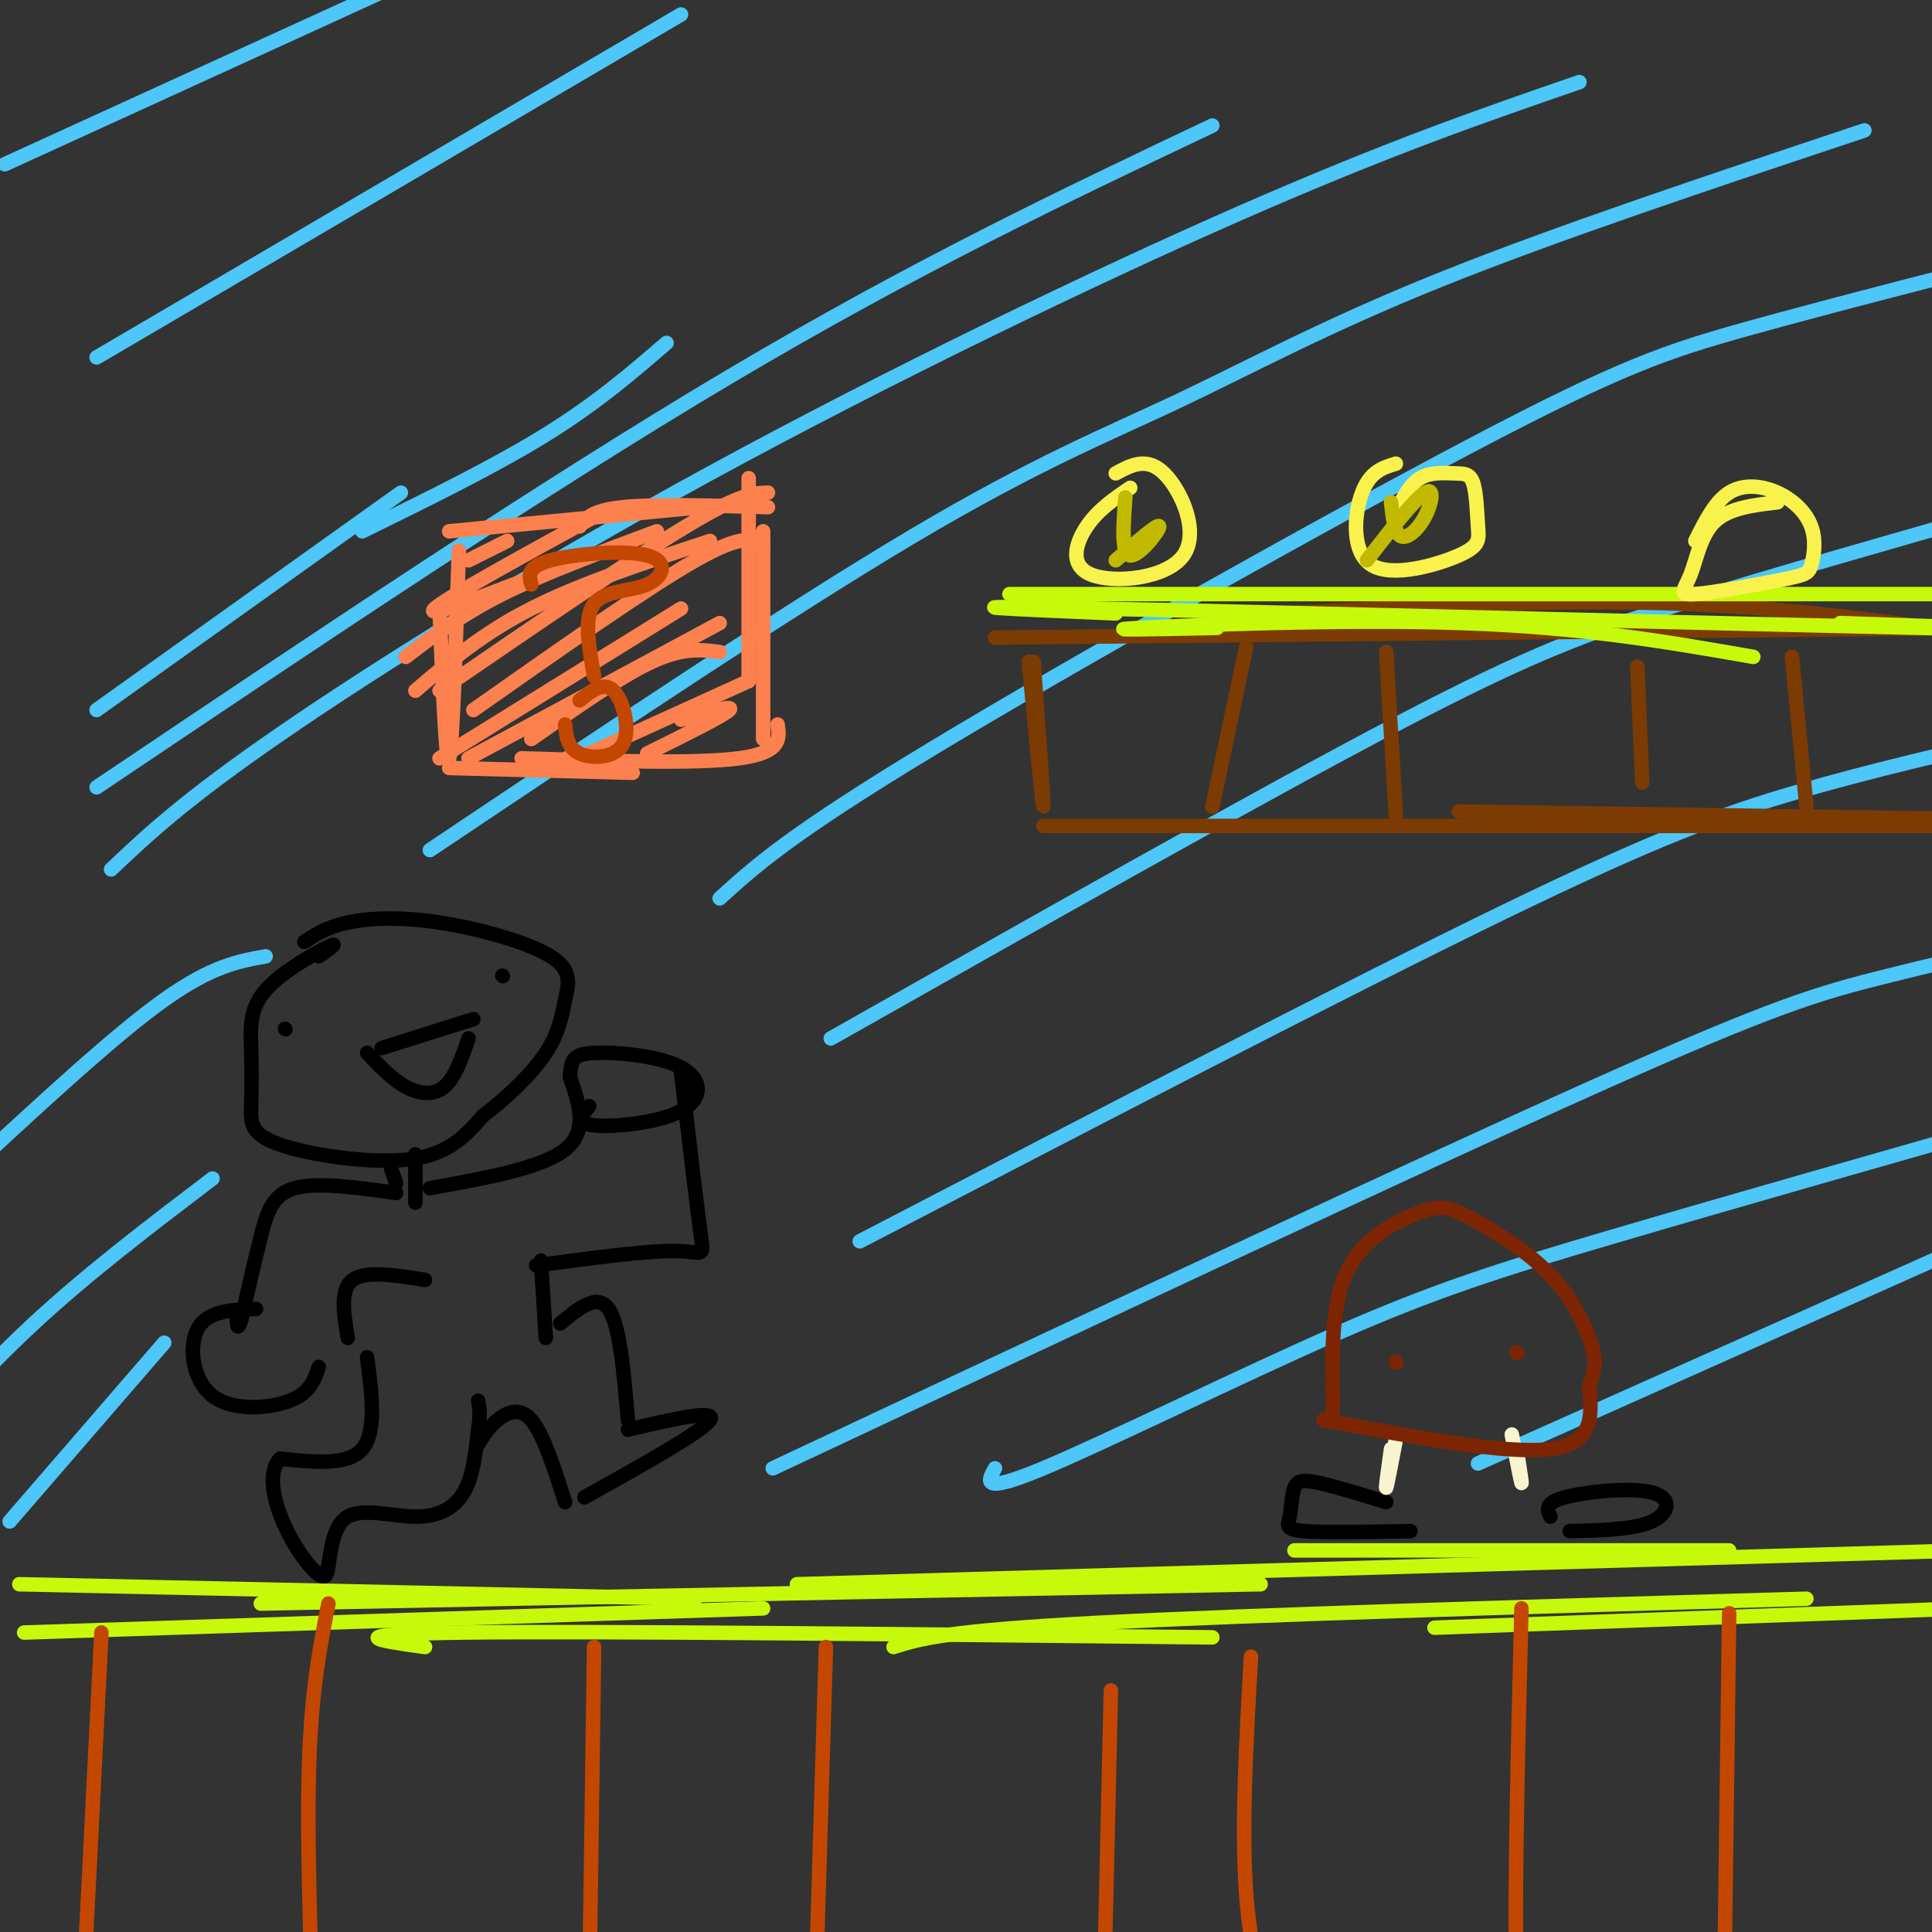 <svg viewBox='0 0 400 400' version='1.1' xmlns='http://www.w3.org/2000/svg' xmlns:xlink='http://www.w3.org/1999/xlink'><rect x="0" y="0" width="400" height="400" fill="#333333" stroke="none"/><g fill='none' stroke='rgb(0,0,0)' stroke-width='3' stroke-linecap='round' stroke-linejoin='round'><path d='M66,198c2.226,-1.583 4.452,-3.167 2,-2c-2.452,1.167 -9.581,5.083 -13,9c-3.419,3.917 -3.129,7.834 -3,12c0.129,4.166 0.096,8.581 0,12c-0.096,3.419 -0.257,5.844 6,8c6.257,2.156 18.930,4.045 27,3c8.070,-1.045 11.535,-5.022 15,-9'/><path d='M100,231c5.054,-3.786 10.188,-8.751 13,-13c2.812,-4.249 3.300,-7.782 4,-11c0.700,-3.218 1.610,-6.120 -3,-9c-4.610,-2.880 -14.741,-5.737 -23,-7c-8.259,-1.263 -14.645,-0.932 -19,0c-4.355,0.932 -6.677,2.466 -9,4'/><path d='M59,213c0.000,0.000 0.100,0.100 0.1,0.1'/><path d='M104,202c0.000,0.000 0.100,0.100 0.1,0.1'/><path d='M79,217c0.000,0.000 19.000,-6.000 19,-6'/><path d='M76,218c2.600,2.733 5.200,5.467 8,7c2.800,1.533 5.800,1.867 8,0c2.200,-1.867 3.600,-5.933 5,-10'/><path d='M81,242c0.000,0.000 1.000,3.000 1,3'/><path d='M86,239c0.000,0.000 0.000,10.000 0,10'/><path d='M89,246c11.583,-2.083 23.167,-4.167 28,-8c4.833,-3.833 2.917,-9.417 1,-15'/><path d='M118,223c0.271,-3.505 0.448,-4.768 5,-5c4.552,-0.232 13.478,0.567 18,3c4.522,2.433 4.641,6.501 0,9c-4.641,2.499 -14.040,3.428 -18,3c-3.960,-0.428 -2.480,-2.214 -1,-4'/><path d='M141,222c1.600,13.556 3.200,27.111 4,33c0.800,5.889 0.800,4.111 -5,4c-5.800,-0.111 -17.400,1.444 -29,3'/><path d='M82,247c-8.178,-1.156 -16.356,-2.311 -21,-1c-4.644,1.311 -5.756,5.089 -7,10c-1.244,4.911 -2.622,10.956 -4,17'/><path d='M50,273c-0.833,2.833 -0.917,1.417 -1,0'/><path d='M53,271c-4.970,0.179 -9.940,0.357 -12,4c-2.060,3.643 -1.208,10.750 3,14c4.208,3.250 11.774,2.643 16,1c4.226,-1.643 5.113,-4.321 6,-7'/><path d='M72,277c-0.833,-5.000 -1.667,-10.000 1,-12c2.667,-2.000 8.833,-1.000 15,0'/><path d='M112,261c0.000,0.000 1.000,16.000 1,16'/><path d='M116,274c3.833,-3.167 7.667,-6.333 10,-3c2.333,3.333 3.167,13.167 4,23'/><path d='M130,296c9.250,-2.167 18.500,-4.333 17,-2c-1.500,2.333 -13.750,9.167 -26,16'/><path d='M117,311c-2.267,-7.067 -4.533,-14.133 -7,-17c-2.467,-2.867 -5.133,-1.533 -7,0c-1.867,1.533 -2.933,3.267 -4,5'/><path d='M76,281c1.000,7.750 2.000,15.500 -1,19c-3.000,3.500 -10.000,2.750 -17,2'/><path d='M58,302c-2.798,2.857 -1.292,9.000 1,14c2.292,5.000 5.369,8.857 7,10c1.631,1.143 1.815,-0.429 2,-2'/><path d='M68,324c0.517,-2.612 0.809,-8.144 4,-10c3.191,-1.856 9.282,-0.038 14,0c4.718,0.038 8.062,-1.703 10,-5c1.938,-3.297 2.469,-8.148 3,-13'/><path d='M99,296c0.500,-3.167 0.250,-4.583 0,-6'/></g>
<g fill='none' stroke='rgb(199,249,11)' stroke-width='3' stroke-linecap='round' stroke-linejoin='round'><path d='M4,328c0.000,0.000 140.000,3.000 140,3'/><path d='M54,332c0.000,0.000 207.000,-4.000 207,-4'/><path d='M165,328c0.000,0.000 242.000,-7.000 242,-7'/><path d='M268,321c0.000,0.000 90.000,0.000 90,0'/><path d='M5,338c0.000,0.000 153.000,-5.000 153,-5'/><path d='M88,341c-9.583,-1.333 -19.167,-2.667 8,-3c27.167,-0.333 91.083,0.333 155,1'/><path d='M185,341c5.250,-1.667 10.500,-3.333 42,-5c31.500,-1.667 89.250,-3.333 147,-5'/><path d='M297,337c0.000,0.000 110.000,-4.000 110,-4'/></g>
<g fill='none' stroke='rgb(195,71,1)' stroke-width='3' stroke-linecap='round' stroke-linejoin='round'><path d='M21,338c0.000,0.000 -4.000,79.000 -4,79'/><path d='M68,332c-1.750,8.917 -3.500,17.833 -4,33c-0.500,15.167 0.250,36.583 1,58'/><path d='M123,341c0.000,0.000 -1.000,72.000 -1,72'/><path d='M171,341c0.000,0.000 -3.000,100.000 -3,100'/><path d='M230,350c0.000,0.000 -2.000,87.000 -2,87'/><path d='M259,343c-1.000,17.667 -2.000,35.333 -1,49c1.000,13.667 4.000,23.333 7,33'/><path d='M315,333c-0.750,30.000 -1.500,60.000 -1,75c0.500,15.000 2.250,15.000 4,15'/><path d='M358,334c0.000,0.000 -1.000,77.000 -1,77'/></g>
<g fill='none' stroke='rgb(77,198,248)' stroke-width='3' stroke-linecap='round' stroke-linejoin='round'><path d='M1,34c0.000,0.000 81.000,-37.000 81,-37'/><path d='M20,147c0.000,0.000 63.000,-45.000 63,-45'/><path d='M20,74c0.000,0.000 121.000,-71.000 121,-71'/><path d='M75,110c13.750,-6.750 27.500,-13.500 38,-20c10.500,-6.500 17.750,-12.750 25,-19'/><path d='M20,163c46.250,-31.083 92.500,-62.167 131,-85c38.500,-22.833 69.250,-37.417 100,-52'/><path d='M23,180c7.583,-7.173 15.167,-14.345 35,-28c19.833,-13.655 51.917,-33.792 89,-54c37.083,-20.208 79.167,-40.488 110,-54c30.833,-13.512 50.417,-20.256 70,-27'/><path d='M89,176c37.125,-24.863 74.250,-49.726 100,-65c25.750,-15.274 40.125,-20.958 55,-28c14.875,-7.042 30.250,-15.440 54,-25c23.750,-9.560 55.875,-20.280 88,-31'/><path d='M149,186c7.238,-6.589 14.476,-13.179 44,-31c29.524,-17.821 81.333,-46.875 112,-63c30.667,-16.125 40.190,-19.321 57,-24c16.810,-4.679 40.905,-10.839 65,-17'/><path d='M172,215c44.444,-25.133 88.889,-50.267 117,-65c28.111,-14.733 39.889,-19.067 59,-25c19.111,-5.933 45.556,-13.467 72,-21'/><path d='M178,257c50.444,-26.200 100.889,-52.400 133,-68c32.111,-15.600 45.889,-20.600 61,-25c15.111,-4.400 31.556,-8.200 48,-12'/><path d='M160,304c66.222,-31.089 132.444,-62.178 170,-79c37.556,-16.822 46.444,-19.378 61,-23c14.556,-3.622 34.778,-8.311 55,-13'/><path d='M206,304c-1.536,2.732 -3.071,5.464 10,0c13.071,-5.464 40.750,-19.125 61,-28c20.250,-8.875 33.071,-12.964 57,-20c23.929,-7.036 58.964,-17.018 94,-27'/><path d='M306,303c0.000,0.000 168.000,-75.000 168,-75'/><path d='M55,198c-5.583,1.000 -11.167,2.000 -21,9c-9.833,7.000 -23.917,20.000 -38,33'/><path d='M44,244c-12.833,9.750 -25.667,19.500 -37,30c-11.333,10.500 -21.167,21.750 -31,33'/><path d='M34,278c0.000,0.000 -32.000,37.000 -32,37'/></g>
<g fill='none' stroke='rgb(252,129,78)' stroke-width='3' stroke-linecap='round' stroke-linejoin='round'><path d='M91,126c0.667,16.500 1.333,33.000 2,31c0.667,-2.000 1.333,-22.500 2,-43'/><path d='M93,110c0.000,0.000 52.000,-5.000 52,-5'/><path d='M155,99c0.000,0.000 0.000,42.000 0,42'/><path d='M158,110c0.000,0.000 0.000,43.000 0,43'/><path d='M161,150c0.417,2.917 0.833,5.833 -8,7c-8.833,1.167 -26.917,0.583 -45,0'/><path d='M131,160c0.000,0.000 -38.000,-1.000 -38,-1'/><path d='M120,109c1.250,-1.667 2.500,-3.333 9,-4c6.500,-0.667 18.250,-0.333 30,0'/><path d='M105,112c0.000,0.000 -8.000,4.000 -8,4'/><path d='M123,107c-15.333,8.417 -30.667,16.833 -33,19c-2.333,2.167 8.333,-1.917 19,-6'/><path d='M136,110c-11.667,4.333 -23.333,8.667 -32,13c-8.667,4.333 -14.333,8.667 -20,13'/><path d='M147,112c-13.417,4.417 -26.833,8.833 -37,14c-10.167,5.167 -17.083,11.083 -24,17'/><path d='M159,102c-2.833,0.083 -5.667,0.167 -17,7c-11.333,6.833 -31.167,20.417 -51,34'/><path d='M158,113c-2.000,-1.333 -4.000,-2.667 -14,3c-10.000,5.667 -28.000,18.333 -46,31'/><path d='M141,126c0.000,0.000 -50.000,31.000 -50,31'/><path d='M149,129c0.000,0.000 -52.000,28.000 -52,28'/><path d='M149,135c-3.750,-0.500 -7.500,-1.000 -14,2c-6.500,3.000 -15.750,9.500 -25,16'/><path d='M155,141c0.000,0.000 -33.000,15.000 -33,15'/><path d='M141,149c5.583,-1.583 11.167,-3.167 10,-2c-1.167,1.167 -9.083,5.083 -17,9'/><path d='M159,154c0.000,0.000 0.100,0.100 0.1,0.1'/></g>
<g fill='none' stroke='rgb(195,71,1)' stroke-width='3' stroke-linecap='round' stroke-linejoin='round'><path d='M110,121c-0.486,-1.826 -0.973,-3.652 4,-5c4.973,-1.348 15.405,-2.217 20,-1c4.595,1.217 3.352,4.520 0,6c-3.352,1.480 -8.815,1.137 -11,4c-2.185,2.863 -1.093,8.931 0,15'/><path d='M120,145c2.482,-1.994 4.964,-3.988 7,-2c2.036,1.988 3.625,7.958 2,11c-1.625,3.042 -6.464,3.155 -9,2c-2.536,-1.155 -2.768,-3.577 -3,-6'/></g>
<g fill='none' stroke='rgb(124,59,2)' stroke-width='3' stroke-linecap='round' stroke-linejoin='round'><path d='M213,137c1.417,15.000 2.833,30.000 3,30c0.167,0.000 -0.917,-15.000 -2,-30'/><path d='M216,171c0.000,0.000 188.000,0.000 188,0'/><path d='M302,168c0.000,0.000 135.000,2.000 135,2'/><path d='M206,132c0.000,0.000 204.000,-2.000 204,-2'/><path d='M265,127c28.583,-1.500 57.167,-3.000 83,-2c25.833,1.000 48.917,4.500 72,8'/><path d='M258,134c0.000,0.000 -7.000,33.000 -7,33'/><path d='M287,135c0.000,0.000 2.000,34.000 2,34'/><path d='M339,138c0.000,0.000 1.000,24.000 1,24'/><path d='M371,136c0.000,0.000 3.000,31.000 3,31'/></g>
<g fill='none' stroke='rgb(0,0,0)' stroke-width='3' stroke-linecap='round' stroke-linejoin='round'><path d='M287,311c-5.370,-1.646 -10.740,-3.292 -14,-4c-3.260,-0.708 -4.410,-0.478 -5,1c-0.590,1.478 -0.620,4.206 -1,6c-0.380,1.794 -1.108,2.656 3,3c4.108,0.344 13.054,0.172 22,0'/><path d='M321,314c-0.667,-1.411 -1.333,-2.821 3,-4c4.333,-1.179 13.667,-2.125 18,-1c4.333,1.125 3.667,4.321 0,6c-3.667,1.679 -10.333,1.839 -17,2'/></g>
<g fill='none' stroke='rgb(247,245,208)' stroke-width='3' stroke-linecap='round' stroke-linejoin='round'><path d='M289,298c-0.917,4.833 -1.833,9.667 -2,10c-0.167,0.333 0.417,-3.833 1,-8'/><path d='M314,300c0.583,3.750 1.167,7.500 1,7c-0.167,-0.500 -1.083,-5.250 -2,-10'/></g>
<g fill='none' stroke='rgb(125,37,2)' stroke-width='3' stroke-linecap='round' stroke-linejoin='round'><path d='M274,294c18.917,3.583 37.833,7.167 47,6c9.167,-1.167 8.583,-7.083 8,-13'/><path d='M329,287c1.551,-3.594 1.427,-6.078 0,-10c-1.427,-3.922 -4.159,-9.283 -9,-14c-4.841,-4.717 -11.793,-8.790 -16,-11c-4.207,-2.210 -5.671,-2.557 -10,-1c-4.329,1.557 -11.523,5.016 -15,12c-3.477,6.984 -3.239,17.492 -3,28'/><path d='M276,291c-0.500,4.667 -0.250,2.333 0,0'/><path d='M289,282c0.000,0.000 0.100,0.100 0.1,0.1'/><path d='M314,280c0.000,0.000 0.100,0.100 0.1,0.1'/></g>
<g fill='none' stroke='rgb(199,249,11)' stroke-width='3' stroke-linecap='round' stroke-linejoin='round'><path d='M209,123c0.000,0.000 212.000,0.000 212,0'/><path d='M231,127c-21.067,-0.889 -42.133,-1.778 -4,-1c38.133,0.778 135.467,3.222 171,4c35.533,0.778 9.267,-0.111 -17,-1'/><path d='M252,130c-12.867,0.267 -25.733,0.533 -16,0c9.733,-0.533 42.067,-1.867 67,-1c24.933,0.867 42.467,3.933 60,7'/></g>
<g fill='none' stroke='rgb(249,242,77)' stroke-width='3' stroke-linecap='round' stroke-linejoin='round'><path d='M231,98c3.220,-1.737 6.440,-3.474 10,0c3.560,3.474 7.459,12.158 4,17c-3.459,4.842 -14.278,5.842 -19,4c-4.722,-1.842 -3.349,-6.526 -1,-10c2.349,-3.474 5.675,-5.737 9,-8'/><path d='M289,106c1.435,-2.848 2.870,-5.696 5,-7c2.130,-1.304 4.955,-1.064 7,-1c2.045,0.064 3.310,-0.048 4,2c0.690,2.048 0.804,6.256 1,9c0.196,2.744 0.475,4.024 -4,6c-4.475,1.976 -13.705,4.647 -18,2c-4.295,-2.647 -3.656,-10.614 -2,-15c1.656,-4.386 4.328,-5.193 7,-6'/><path d='M351,112c2.036,-4.075 4.071,-8.149 7,-10c2.929,-1.851 6.750,-1.478 10,0c3.250,1.478 5.927,4.062 7,7c1.073,2.938 0.541,6.231 0,8c-0.541,1.769 -1.093,2.013 -6,3c-4.907,0.987 -14.171,2.718 -18,3c-3.829,0.282 -2.223,-0.886 -1,-4c1.223,-3.114 2.064,-8.176 5,-11c2.936,-2.824 7.968,-3.412 13,-4'/></g>
<g fill='none' stroke='rgb(193,186,1)' stroke-width='3' stroke-linecap='round' stroke-linejoin='round'><path d='M231,116c4.444,-3.889 8.889,-7.778 9,-7c0.111,0.778 -4.111,6.222 -6,6c-1.889,-0.222 -1.444,-6.111 -1,-12'/><path d='M283,116c4.935,-6.321 9.869,-12.643 12,-14c2.131,-1.357 1.458,2.250 0,5c-1.458,2.750 -3.702,4.643 -5,4c-1.298,-0.643 -1.649,-3.821 -2,-7'/></g>
</svg>
